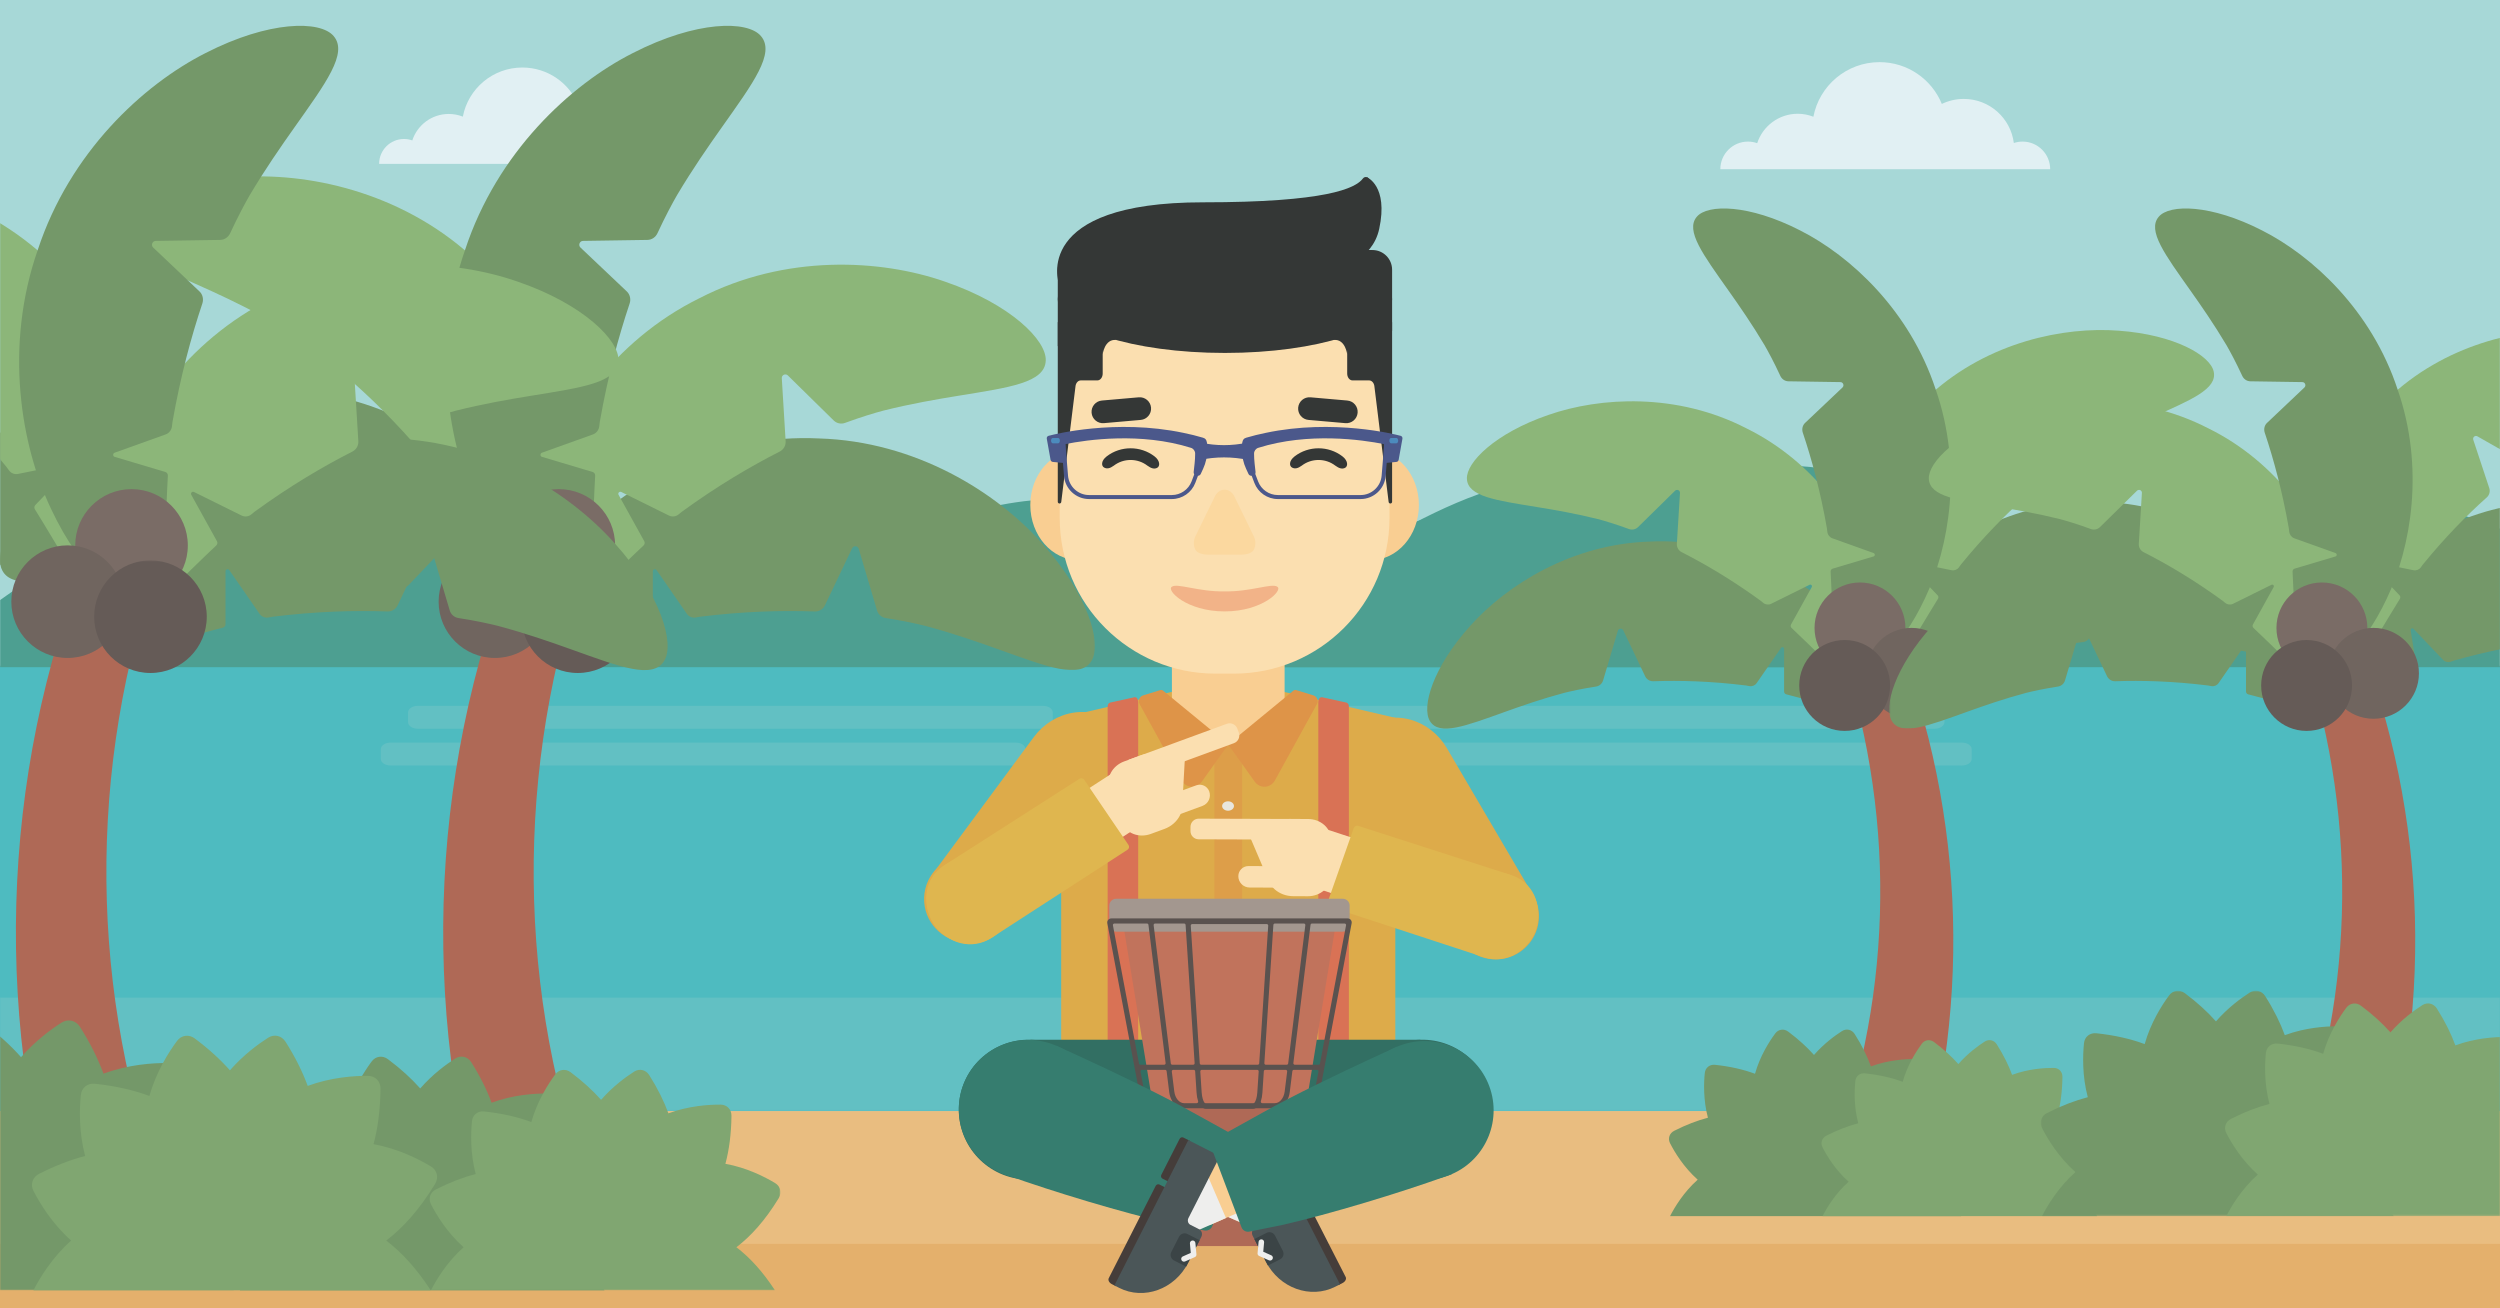 <?xml version="1.0" encoding="UTF-8"?>
<svg width="1500px" height="785px" viewBox="0 0 1500 785" version="1.1" xmlns="http://www.w3.org/2000/svg" xmlns:xlink="http://www.w3.org/1999/xlink">
    <!-- Generator: Sketch 48.2 (47327) - http://www.bohemiancoding.com/sketch -->
    <title>799_VklfQkZfTWRhX011Ml9NV0EtMjY</title>
    <desc>Created with Sketch.</desc>
    <defs>
        <polygon id="path-1" points="0 0.069 1500 0.069 1500 387.647 0 387.647"></polygon>
        <polygon id="path-3" points="0 0.433 656.949 0.433 656.949 169.067 0 169.067"></polygon>
        <polygon id="path-5" points="0 0.833 468.282 0.833 468.282 669.214 0 669.214"></polygon>
        <polygon id="path-7" points="0 0.236 144.377 0.236 144.377 438.214 0 438.214"></polygon>
        <polygon id="path-9" points="0.481 0.015 367 0.015 367 239.149 0.481 239.149"></polygon>
        <polygon id="path-11" points="0.433 0.42 276 0.42 276 135.689 0.433 135.689"></polygon>
    </defs>
    <g id="Artboard-2" stroke="none" stroke-width="1" fill="none" fill-rule="evenodd" transform="translate(-320, -131)">
        <g id="799_VklfQkZfTWRhX011Ml9NV0EtMjY" transform="translate(320, 131)">
            <g id="Group-4">
                <polygon id="Fill-1" fill="#A7D8D7" points="0 784.94 1500 784.94 1500 0 0 0"></polygon>
                <polygon id="Fill-3" fill="#4EBBC0" points="0 666.647 1500 666.647 1500 399.458 0 399.458"></polygon>
            </g>
            <path d="M405.516,98.302 L405.516,98.305 L405.516,98.302 C405.516,90.067 398.842,83.393 390.607,83.393 C388.959,83.393 387.376,83.664 385.894,84.158 C384.204,70.742 372.761,60.362 358.887,60.362 C354.64,60.362 350.62,61.336 347.038,63.07 C341.606,49.835 328.592,40.512 313.398,40.512 C295.677,40.512 280.92,53.194 277.703,69.979 C275.088,68.945 272.241,68.372 269.259,68.372 C259.041,68.372 250.384,75.035 247.383,84.252 C245.821,83.697 244.141,83.393 242.389,83.393 C234.155,83.393 227.48,90.067 227.48,98.302 L405.516,98.302" id="Fill-5" fill="#E1F0F3"></path>
            <g id="Group-10" transform="translate(0, 37)">
                <path d="M1230.11,64.528 L1230.11,64.532 L1230.11,64.528 C1230.11,55.375 1222.69,47.954 1213.54,47.954 C1211.71,47.954 1209.95,48.256 1208.3,48.805 C1206.42,33.891 1193.7,22.353 1178.28,22.353 C1173.56,22.353 1169.09,23.435 1165.1,25.363 C1159.07,10.648 1144.6,0.284 1127.71,0.284 C1108.01,0.284 1091.6,14.384 1088.03,33.042 C1085.12,31.895 1081.95,31.256 1078.64,31.256 C1067.28,31.256 1057.66,38.664 1054.32,48.91 C1052.58,48.293 1050.72,47.954 1048.77,47.954 C1039.62,47.954 1032.2,55.375 1032.2,64.528 L1230.11,64.528" id="Fill-6" fill="#E1F0F3"></path>
                <polygon id="Fill-8" fill="#E9BD80" points="0 747.94 1500 747.94 1500 629.647 0 629.647"></polygon>
                <polygon id="Fill-9" fill="#E4B06C" points="0 747.94 1500 747.94 1500 709.302 0 709.302"></polygon>
            </g>
            <path d="M625.793,423.503 L250.676,423.503 C247.446,423.503 244.829,425.264 244.829,427.435 L244.829,433.307 C244.829,435.478 247.446,437.238 250.676,437.238 L625.793,437.238 C629.022,437.238 631.64,435.478 631.64,433.307 L631.64,427.435 C631.64,425.264 629.022,423.503 625.793,423.503" id="Fill-11" fill="#62C0C3"></path>
            <path d="M609.456,445.565 L234.338,445.565 C231.109,445.565 228.491,447.326 228.491,449.497 L228.491,455.369 C228.491,457.54 231.109,459.301 234.338,459.301 L609.456,459.301 C612.684,459.301 615.302,457.54 615.302,455.369 L615.302,449.497 C615.302,447.326 612.684,445.565 609.456,445.565" id="Fill-12" fill="#62C0C3"></path>
            <path d="M785.708,423.503 L1160.83,423.503 C1164.05,423.503 1166.67,425.264 1166.67,427.435 L1166.67,433.307 C1166.67,435.478 1164.05,437.238 1160.83,437.238 L785.708,437.238 C782.479,437.238 779.861,435.478 779.861,433.307 L779.861,427.435 C779.861,425.264 782.479,423.503 785.708,423.503" id="Fill-13" fill="#62C0C3"></path>
            <g id="Group-19" transform="translate(0, 279)">
                <mask id="mask-2" fill="white">
                    <use xlink:href="#path-1"></use>
                </mask>
                <g id="Clip-15"></g>
                <path d="M802.045,166.565 L1177.16,166.565 C1180.39,166.565 1183.01,168.326 1183.01,170.497 L1183.01,176.369 C1183.01,178.54 1180.39,180.301 1177.16,180.301 L802.045,180.301 C798.816,180.301 796.199,178.54 796.199,176.369 L796.199,170.497 C796.199,168.326 798.816,166.565 802.045,166.565" id="Fill-14" fill="#62C0C3" mask="url(#mask-2)"></path>
                <polygon id="Fill-16" fill="#62C0C3" mask="url(#mask-2)" points="0 387.647 1500 387.647 1500 319.573 0 319.573"></polygon>
                <path d="M-10.511,88.71 C-10.511,88.71 91.858,11.351 149.04,9.632 C206.222,7.913 306.971,-10.997 345.093,9.632 C383.214,30.261 421.335,75.709 522.084,44.39 C622.834,13.069 639.171,19.946 674.57,23.385 C709.968,26.822 750.813,53.254 780.765,53.254 C814.121,53.254 893.096,10.615 927.817,15.773 C962.538,20.931 1072.83,88.71 1072.83,88.71 L1081,121.308 L-35.358,121.308 L-10.511,88.71" id="Fill-17" fill="#4D9F91" mask="url(#mask-2)"></path>
                <path d="M763.436,88.71 C763.436,88.71 865.805,11.351 922.987,9.632 C980.169,7.913 1080.92,-10.997 1119.04,9.632 C1157.16,30.261 1195.28,75.709 1296.03,44.39 C1396.78,13.069 1413.12,19.946 1448.52,23.385 C1483.92,26.822 1524.76,53.254 1554.71,53.254 C1588.07,53.254 1667.04,10.615 1701.76,15.773 C1736.49,20.931 1846.78,88.71 1846.78,88.71 L1854.95,121.308 L738.589,121.308 L763.436,88.71" id="Fill-18" fill="#4D9F91" mask="url(#mask-2)"></path>
            </g>
            <path d="M359.848,730.248 C339.018,738.442 318.188,746.638 297.358,754.832 C251.681,616.713 255.934,466.532 309.043,332.465 C322.083,337.595 335.123,342.725 348.163,347.854 C307.16,473.094 311.413,609.062 359.848,730.248" id="Fill-20" fill="#AF6956"></path>
            <g id="Group-24" transform="translate(0, 233)">
                <mask id="mask-4" fill="white">
                    <use xlink:href="#path-3"></use>
                </mask>
                <g id="Clip-22"></g>
                <path d="M625.032,92.782 C597.764,62.226 549.291,31.773 491.376,30.068 C433.504,27.246 382.801,53.82 353.23,82.154 C323.017,110.794 312.326,139.485 317.927,150.324 C323.89,162.137 344.333,155.929 374.069,147.835 C379.136,146.45 384.482,145.018 390.077,143.604 C391.027,143.365 391.689,142.513 391.689,141.533 L391.689,109.75 C391.689,109.212 392.039,108.735 392.553,108.574 C393.067,108.414 393.626,108.606 393.933,109.049 L412.08,135.257 C413.293,137.008 415.428,137.884 417.521,137.487 C418.33,137.335 419.142,137.184 419.958,137.035 C445.959,133.813 469.131,133.18 488.875,133.887 C491.454,133.979 493.844,132.529 494.954,130.2 L511.261,95.979 C511.642,95.181 512.475,94.699 513.356,94.768 C514.238,94.837 514.986,95.442 515.238,96.29 L526.218,133.269 C526.93,135.667 528.965,137.445 531.438,137.827 C541.87,139.438 549.944,141.215 555.375,142.578 L555.493,142.619 C571.668,146.949 586.302,152.026 599.129,156.636 C628.142,167.026 648.038,174.813 654.906,163.501 C661.334,153.134 652.917,123.694 625.032,92.782" id="Fill-21" fill="#749869" mask="url(#mask-4)"></path>
                <path d="M41.404,43.106 C73.068,17.134 125.667,-5.457 183.149,1.813 C240.761,7.972 286.745,42.066 311.58,74.632 C337.002,107.599 343.128,137.599 335.919,147.44 C328.2,158.189 308.964,148.895 280.836,136.301 C276.045,134.148 270.984,131.907 265.675,129.646 C264.773,129.263 264.251,128.317 264.402,127.351 L269.316,95.949 C269.4,95.417 269.127,94.893 268.645,94.654 C268.161,94.416 267.58,94.52 267.208,94.91 L245.227,117.996 C243.758,119.539 241.513,120.074 239.506,119.359 C238.731,119.083 237.952,118.809 237.169,118.535 C211.979,111.331 189.183,107.123 169.567,104.769 C167.006,104.461 164.868,102.659 164.132,100.187 L153.312,63.855 C153.059,63.008 152.311,62.403 151.429,62.336 C150.547,62.268 149.714,62.749 149.335,63.548 L132.769,98.384 C131.695,100.644 129.409,102.086 126.907,102.081 C116.351,102.06 108.1,102.567 102.524,103.074 L102.4,103.096 C85.751,104.873 70.508,107.627 57.122,110.197 C26.851,115.978 5.991,120.594 0.955,108.355 C-3.794,97.119 9.074,69.335 41.404,43.106" id="Fill-23" fill="#749869" mask="url(#mask-4)"></path>
            </g>
            <path d="M142.874,106.336 C183.703,103.146 239.769,114.705 282.759,153.55 C326.49,191.559 344.703,245.829 346.444,286.746 C348.437,328.329 336.301,356.439 324.758,360.389 C312.278,364.789 301.817,346.162 285.95,319.742 C283.251,315.235 280.383,310.502 277.321,305.61 C276.802,304.78 276.913,303.706 277.591,302.999 L299.584,280.055 C299.957,279.666 300.034,279.08 299.774,278.608 C299.514,278.137 298.978,277.889 298.45,277.996 L267.214,284.357 C265.126,284.783 262.979,283.938 261.742,282.203 C261.264,281.533 260.782,280.862 260.296,280.19 C243.756,259.871 227.466,243.38 212.723,230.228 C210.798,228.51 210.075,225.81 210.885,223.36 L222.794,187.371 C223.072,186.531 222.803,185.607 222.119,185.047 C221.435,184.486 220.476,184.405 219.708,184.844 L186.193,203.94 C184.019,205.18 181.319,205.055 179.27,203.619 C170.624,197.563 163.565,193.26 158.702,190.486 L158.588,190.433 C143.915,182.366 129.837,175.905 117.387,170.356 C89.252,157.781 69.501,149.634 72.371,136.716 C74.904,124.783 101.353,109.355 142.874,106.336" id="Fill-25" fill="#8CB679"></path>
            <path d="M567.055,169.003 C528.398,155.48 471.24,152.321 419.748,178.885 C367.753,204.45 336.269,252.26 324.125,291.372 C311.567,331.063 316.113,361.343 326.263,368.111 C337.203,375.557 352.079,360.223 374.173,338.737 C377.934,335.071 381.917,331.229 386.128,327.281 C386.843,326.612 387.009,325.545 386.535,324.688 L371.138,296.884 C370.877,296.412 370.953,295.826 371.325,295.437 C371.697,295.047 372.279,294.944 372.762,295.184 L401.333,309.319 C403.243,310.265 405.534,309.997 407.174,308.636 C407.807,308.11 408.445,307.585 409.086,307.06 C430.272,291.645 450.237,279.865 467.852,270.92 C470.152,269.751 471.542,267.325 471.384,264.75 L469.073,226.913 C469.019,226.03 469.515,225.205 470.319,224.839 C471.124,224.472 472.072,224.639 472.703,225.258 L500.221,252.289 C502.006,254.043 504.648,254.612 506.996,253.749 C516.904,250.104 524.827,247.748 530.239,246.311 L530.362,246.288 C546.61,242.241 561.871,239.594 575.326,237.412 C605.741,232.448 626.919,229.622 627.447,216.398 C628.049,204.215 606.424,182.538 567.055,169.003" id="Fill-26" fill="#8CB679"></path>
            <path d="M379.733,31.822 C342.174,50.831 298.276,91.447 279.058,149.889 C258.783,207.968 268.854,267.157 287.026,305.348 C305.298,344.28 329.546,363.362 341.632,360.762 C354.762,358.071 355.02,335.496 356.292,302.925 C356.503,297.372 356.754,291.523 357.099,285.426 C357.157,284.391 356.542,283.474 355.603,283.193 L325.147,274.105 C324.631,273.951 324.281,273.459 324.283,272.891 C324.285,272.321 324.639,271.808 325.156,271.622 L355.779,260.65 C357.826,259.917 359.313,257.995 359.57,255.752 C359.668,254.885 359.771,254.016 359.876,253.143 C364.682,225.765 371.111,202.006 377.782,182.117 C378.654,179.521 377.99,176.674 376.096,174.879 L348.254,148.501 C347.605,147.886 347.396,146.9 347.73,146.022 C348.064,145.145 348.871,144.557 349.76,144.543 L388.528,143.944 C391.043,143.905 393.365,142.343 394.481,139.936 C399.193,129.781 403.346,122.074 406.302,116.938 L406.376,116.829 C415.437,101.609 424.745,88.171 433.057,76.436 C451.823,49.886 465.324,31.868 456.569,21.646 C448.587,12.14 417.821,12.287 379.733,31.822" id="Fill-27" fill="#749869"></path>
            <path d="M369.071,327.254 C369.071,345.909 353.947,361.033 335.291,361.033 C316.635,361.033 301.512,345.909 301.512,327.254 C301.512,308.598 316.635,293.474 335.291,293.474 C353.947,293.474 369.071,308.598 369.071,327.254" id="Fill-28" fill="#7A6C66"></path>
            <path d="M330.731,360.996 C330.731,379.652 315.608,394.776 296.952,394.776 C278.296,394.776 263.172,379.652 263.172,360.996 C263.172,342.34 278.296,327.217 296.952,327.217 C315.608,327.217 330.731,342.34 330.731,360.996" id="Fill-29" fill="#70655F"></path>
            <path d="M380.44,370.017 C380.44,388.673 365.317,403.796 346.661,403.796 C328.005,403.796 312.881,388.673 312.881,370.017 C312.881,351.36 328.005,336.236 346.661,336.236 C365.317,336.236 380.44,351.36 380.44,370.017" id="Fill-30" fill="#655B57"></path>
            <path d="M1096.16,702.072 C1112.98,708.687 1129.79,715.302 1146.61,721.917 C1183.48,610.421 1180.05,489.188 1137.17,380.963 C1126.65,385.104 1116.12,389.245 1105.59,393.387 C1138.69,494.485 1135.26,604.244 1096.16,702.072" id="Fill-31" fill="#AF6956"></path>
            <path d="M882.092,375.568 C904.104,350.902 943.234,326.32 989.985,324.943 C1036.7,322.665 1077.63,344.117 1101.5,366.989 C1125.89,390.108 1134.52,413.27 1130,422.019 C1125.19,431.555 1108.69,426.543 1084.68,420.01 C1080.59,418.892 1076.28,417.735 1071.76,416.595 C1070.99,416.401 1070.46,415.713 1070.46,414.923 L1070.46,389.266 C1070.46,388.831 1070.17,388.447 1069.76,388.317 C1069.34,388.188 1068.89,388.343 1068.65,388.7 L1054,409.855 C1053.02,411.27 1051.29,411.977 1049.6,411.657 C1048.95,411.533 1048.3,411.411 1047.64,411.292 C1026.65,408.689 1007.94,408.18 992.004,408.75 C989.923,408.824 987.993,407.654 987.097,405.774 L973.933,378.149 C973.626,377.505 972.953,377.116 972.242,377.172 C971.53,377.228 970.926,377.716 970.723,378.4 L961.859,408.251 C961.284,410.188 959.641,411.622 957.645,411.931 C949.224,413.231 942.707,414.666 938.323,415.767 L938.227,415.799 C925.17,419.295 913.357,423.394 903.002,427.114 C879.581,435.502 863.521,441.788 857.977,432.656 C852.787,424.287 859.582,400.522 882.092,375.568" id="Fill-32" fill="#749869"></path>
            <path d="M1353.22,335.468 C1327.66,314.502 1285.2,296.266 1238.8,302.134 C1192.29,307.106 1155.17,334.629 1135.13,360.917 C1114.6,387.529 1109.66,411.746 1115.48,419.691 C1121.71,428.368 1137.24,420.865 1159.94,410.699 C1163.81,408.962 1167.9,407.152 1172.18,405.327 C1172.91,405.018 1173.33,404.255 1173.21,403.474 L1169.24,378.125 C1169.17,377.695 1169.39,377.272 1169.78,377.08 C1170.17,376.888 1170.64,376.972 1170.94,377.286 L1188.69,395.923 C1189.87,397.168 1191.69,397.601 1193.31,397.022 C1193.93,396.8 1194.56,396.578 1195.19,396.357 C1215.53,390.542 1233.93,387.146 1249.76,385.244 C1251.83,384.996 1253.56,383.542 1254.15,381.546 L1262.89,352.218 C1263.09,351.534 1263.69,351.046 1264.41,350.99 C1265.12,350.936 1265.79,351.325 1266.1,351.97 L1279.47,380.091 C1280.34,381.915 1282.18,383.079 1284.2,383.075 C1292.72,383.058 1299.38,383.468 1303.88,383.877 L1303.98,383.895 C1317.42,385.329 1329.73,387.552 1340.54,389.627 C1364.97,394.293 1381.81,398.02 1385.88,388.141 C1389.71,379.069 1379.32,356.642 1353.22,335.468" id="Fill-33" fill="#749869"></path>
            <path d="M1271.31,198.421 C1238.35,195.846 1193.09,205.178 1158.39,236.535 C1123.09,267.218 1108.39,311.027 1106.98,344.057 C1105.37,377.625 1115.17,400.317 1124.49,403.504 C1134.56,407.057 1143.01,392.021 1155.81,370.692 C1157.99,367.055 1160.31,363.234 1162.78,359.285 C1163.2,358.615 1163.11,357.748 1162.56,357.178 L1144.81,338.655 C1144.51,338.342 1144.45,337.868 1144.66,337.488 C1144.86,337.107 1145.3,336.907 1145.72,336.993 L1170.94,342.129 C1172.62,342.473 1174.36,341.79 1175.36,340.39 C1175.74,339.849 1176.13,339.308 1176.52,338.765 C1189.88,322.362 1203.03,309.05 1214.93,298.433 C1216.48,297.046 1217.06,294.866 1216.41,292.889 L1206.8,263.837 C1206.57,263.159 1206.79,262.413 1207.34,261.961 C1207.89,261.509 1208.67,261.443 1209.29,261.797 L1236.34,277.213 C1238.1,278.213 1240.28,278.112 1241.93,276.953 C1248.91,272.064 1254.61,268.59 1258.54,266.352 L1258.63,266.309 C1270.47,259.797 1281.84,254.581 1291.89,250.102 C1314.6,239.95 1330.54,233.374 1328.22,222.945 C1326.18,213.313 1304.83,200.858 1271.31,198.421" id="Fill-34" fill="#8CB679"></path>
            <path d="M928.894,249.01 C960.1,238.094 1006.24,235.543 1047.81,256.986 C1089.78,277.624 1115.19,316.218 1125,347.791 C1135.14,379.832 1131.47,404.274 1123.27,409.738 C1114.44,415.749 1102.43,403.371 1084.6,386.026 C1081.56,383.067 1078.35,379.965 1074.95,376.779 C1074.37,376.238 1074.24,375.377 1074.62,374.686 L1087.05,352.24 C1087.26,351.86 1087.2,351.387 1086.9,351.072 C1086.6,350.758 1086.13,350.675 1085.74,350.868 L1062.67,362.279 C1061.13,363.042 1059.28,362.826 1057.96,361.728 C1057.45,361.303 1056.93,360.879 1056.41,360.455 C1039.31,348.011 1023.19,338.503 1008.97,331.281 C1007.12,330.338 1006,328.38 1006.12,326.301 L1007.99,295.757 C1008.03,295.044 1007.63,294.378 1006.98,294.082 C1006.33,293.786 1005.57,293.921 1005.06,294.421 L982.845,316.242 C981.404,317.657 979.271,318.117 977.376,317.42 C969.378,314.479 962.982,312.576 958.614,311.415 L958.514,311.397 C945.398,308.131 933.078,305.993 922.217,304.232 C897.664,300.225 880.569,297.943 880.143,287.27 C879.656,277.434 897.113,259.936 928.894,249.01" id="Fill-35" fill="#8CB679"></path>
            <path d="M1080.11,138.271 C1110.43,153.615 1145.86,186.402 1161.38,233.579 C1177.75,280.463 1169.62,328.244 1154.95,359.073 C1140.2,390.501 1120.62,405.904 1110.87,403.806 C1100.27,401.634 1100.06,383.41 1099.03,357.117 C1098.86,352.635 1098.66,347.913 1098.38,342.991 C1098.33,342.155 1098.83,341.415 1099.59,341.188 L1124.17,333.853 C1124.59,333.729 1124.87,333.331 1124.87,332.872 C1124.87,332.412 1124.58,331.998 1124.17,331.848 L1099.45,322.991 C1097.79,322.399 1096.59,320.848 1096.39,319.037 C1096.31,318.337 1096.22,317.636 1096.14,316.931 C1092.26,294.83 1087.07,275.65 1081.68,259.596 C1080.98,257.499 1081.52,255.201 1083.04,253.752 L1105.52,232.459 C1106.04,231.962 1106.21,231.167 1105.94,230.458 C1105.67,229.75 1105.02,229.275 1104.3,229.265 L1073.01,228.78 C1070.98,228.749 1069.1,227.488 1068.2,225.545 C1064.4,217.348 1061.05,211.126 1058.66,206.98 L1058.6,206.893 C1051.29,194.606 1043.77,183.758 1037.06,174.285 C1021.91,152.853 1011.02,138.308 1018.08,130.056 C1024.53,122.382 1049.36,122.501 1080.11,138.271" id="Fill-36" fill="#749869"></path>
            <path d="M1088.72,376.757 C1088.72,391.816 1100.92,404.024 1115.98,404.024 C1131.04,404.024 1143.25,391.816 1143.25,376.757 C1143.25,361.696 1131.04,349.488 1115.98,349.488 C1100.92,349.488 1088.72,361.696 1088.72,376.757" id="Fill-37" fill="#7A6C66"></path>
            <path d="M1119.67,403.995 C1119.67,419.055 1131.87,431.264 1146.93,431.264 C1161.99,431.264 1174.2,419.055 1174.2,403.995 C1174.2,388.935 1161.99,376.727 1146.93,376.727 C1131.87,376.727 1119.67,388.935 1119.67,403.995" id="Fill-38" fill="#70655F"></path>
            <path d="M1079.54,411.276 C1079.54,426.337 1091.75,438.545 1106.81,438.545 C1121.87,438.545 1134.07,426.337 1134.07,411.276 C1134.07,396.217 1121.87,384.008 1106.81,384.008 C1091.75,384.008 1079.54,396.217 1079.54,411.276" id="Fill-39" fill="#655B57"></path>
            <path d="M164.7,746.801 C154.161,756.196 147.401,767.417 143.926,774.214 L362.7,774.214 C354.777,762.016 346.493,753.129 338.175,746.801 C347.334,739.833 356.454,729.775 365.095,715.595 C367.193,712.151 366.237,708.075 362.836,706.021 C356.373,702.114 344.896,696.223 331.187,693.735 C333.518,685.046 334.914,674.945 335.043,663.184 C335.086,659.151 332.182,656.137 328.208,656.107 C320.698,656.053 307.924,656.844 294.944,661.64 C292.177,654.056 288.205,645.962 282.75,637.337 C280.594,633.929 276.517,632.979 273.166,635.115 C267.79,638.543 259.56,644.545 252.126,653.061 C246.959,647.227 240.576,641.354 232.766,635.51 C229.537,633.095 225.389,633.66 223.02,636.851 C218.518,642.914 211.564,653.78 207.787,667.191 C199.358,664.046 189.436,661.698 177.74,660.454 C173.729,660.027 170.453,662.634 170.047,666.586 C169.28,674.057 168.855,686.849 172.398,700.226 C164.585,702.261 156.152,705.446 147.048,710.059 C143.45,711.881 142.118,715.85 143.926,719.388 C147.401,726.185 154.161,737.404 164.7,746.801" id="Fill-40" fill="#749869"></path>
            <g id="Group-47" transform="translate(0, 105)">
                <mask id="mask-6" fill="white">
                    <use xlink:href="#path-5"></use>
                </mask>
                <g id="Clip-42"></g>
                <path d="M278.154,643.348 C268.21,652.214 261.832,662.801 258.553,669.214 L464.978,669.214 C457.501,657.704 449.685,649.318 441.836,643.348 C450.479,636.773 459.084,627.284 467.237,613.904 C469.217,610.654 468.314,606.81 465.105,604.869 C459.007,601.184 448.178,595.625 435.243,593.278 C437.443,585.079 438.76,575.549 438.881,564.451 C438.922,560.646 436.182,557.802 432.432,557.774 C425.347,557.723 413.293,558.47 401.046,562.994 C398.435,555.839 394.688,548.202 389.54,540.063 C387.506,536.848 383.659,535.951 380.498,537.967 C375.425,541.201 367.659,546.864 360.645,554.899 C355.77,549.396 349.748,543.854 342.378,538.34 C339.331,536.061 335.417,536.595 333.182,539.604 C328.934,545.325 322.373,555.578 318.809,568.232 C310.856,565.265 301.494,563.05 290.458,561.876 C286.674,561.474 283.583,563.933 283.199,567.662 C282.476,574.71 282.075,586.78 285.417,599.402 C278.046,601.322 270.088,604.328 261.498,608.68 C258.104,610.399 256.847,614.145 258.553,617.482 C261.832,623.896 268.21,634.482 278.154,643.348" id="Fill-41" fill="#80A671" mask="url(#mask-6)"></path>
                <path d="M103.468,625.248 C82.638,633.442 61.808,641.638 40.979,649.832 C-4.699,511.713 -0.446,361.532 52.664,227.465 C65.704,232.595 78.743,237.725 91.783,242.854 C50.78,368.094 55.034,504.062 103.468,625.248" id="Fill-43" fill="#AF6956" mask="url(#mask-6)"></path>
                <path d="M368.652,220.782 C341.385,190.226 292.911,159.773 234.997,158.068 C177.125,155.246 126.422,181.82 96.851,210.154 C66.637,238.794 55.946,267.485 61.547,278.324 C67.511,290.137 87.953,283.929 117.689,275.835 C122.756,274.45 128.103,273.018 133.698,271.604 C134.647,271.365 135.31,270.513 135.31,269.533 L135.31,237.75 C135.31,237.212 135.66,236.735 136.174,236.574 C136.688,236.414 137.247,236.606 137.553,237.049 L155.701,263.257 C156.914,265.008 159.048,265.884 161.142,265.487 C161.951,265.335 162.763,265.184 163.579,265.035 C189.58,261.813 212.752,261.18 232.496,261.887 C235.074,261.979 237.465,260.529 238.575,258.2 L254.882,223.979 C255.262,223.181 256.095,222.699 256.977,222.768 C257.859,222.837 258.607,223.442 258.859,224.29 L269.839,261.269 C270.551,263.667 272.586,265.445 275.059,265.827 C285.491,267.438 293.565,269.215 298.995,270.578 L299.114,270.619 C315.288,274.949 329.922,280.026 342.75,284.636 C371.763,295.026 391.658,302.813 398.526,291.501 C404.955,281.134 396.538,251.694 368.652,220.782" id="Fill-44" fill="#749869" mask="url(#mask-6)"></path>
                <path d="M-214.976,171.106 C-183.312,145.134 -130.712,122.543 -73.231,129.813 C-15.618,135.972 30.366,170.066 55.2,202.632 C80.622,235.599 86.748,265.599 79.539,275.44 C71.821,286.189 52.584,276.895 24.457,264.301 C19.665,262.148 14.605,259.907 9.295,257.646 C8.394,257.263 7.871,256.317 8.023,255.351 L12.937,223.949 C13.021,223.417 12.748,222.893 12.265,222.654 C11.782,222.416 11.2,222.52 10.829,222.91 L-11.152,245.996 C-12.622,247.539 -14.866,248.074 -16.873,247.359 C-17.648,247.083 -18.427,246.809 -19.211,246.535 C-44.401,239.331 -67.196,235.123 -86.812,232.769 C-89.374,232.461 -91.512,230.659 -92.248,228.187 L-103.068,191.855 C-103.32,191.008 -104.069,190.403 -104.95,190.336 C-105.832,190.268 -106.665,190.749 -107.045,191.548 L-123.61,226.384 C-124.685,228.644 -126.97,230.086 -129.472,230.081 C-140.028,230.06 -148.28,230.567 -153.855,231.074 L-153.979,231.096 C-170.629,232.873 -185.872,235.627 -199.258,238.197 C-229.528,243.978 -250.389,248.594 -255.425,236.355 C-260.173,225.119 -247.305,197.335 -214.976,171.106" id="Fill-45" fill="#749869" mask="url(#mask-6)"></path>
                <path d="M-113.505,1.336 C-72.676,-1.854 -16.61,9.705 26.379,48.55 C70.11,86.559 88.324,140.829 90.065,181.746 C92.058,223.329 79.922,251.439 68.379,255.389 C55.899,259.789 45.438,241.162 29.571,214.742 C26.872,210.235 24.004,205.502 20.942,200.61 C20.422,199.78 20.534,198.706 21.212,197.999 L43.205,175.055 C43.578,174.666 43.654,174.08 43.394,173.608 C43.135,173.137 42.598,172.889 42.071,172.996 L10.835,179.357 C8.747,179.783 6.6,178.938 5.363,177.203 C4.885,176.533 4.403,175.862 3.917,175.19 C-12.624,154.871 -28.914,138.38 -43.656,125.228 C-45.581,123.51 -46.304,120.81 -45.494,118.36 L-33.585,82.371 C-33.308,81.531 -33.576,80.607 -34.26,80.047 C-34.944,79.486 -35.903,79.405 -36.671,79.844 L-70.187,98.94 C-72.361,100.18 -75.06,100.055 -77.11,98.619 C-85.756,92.563 -92.814,88.26 -97.678,85.486 L-97.791,85.433 C-112.464,77.366 -126.542,70.905 -138.992,65.356 C-167.127,52.781 -186.878,44.634 -184.008,31.716 C-181.475,19.783 -155.027,4.355 -113.505,1.336" id="Fill-46" fill="#8CB679" mask="url(#mask-6)"></path>
            </g>
            <path d="M310.675,169.003 C272.019,155.48 214.86,152.321 163.369,178.885 C111.373,204.45 79.89,252.26 67.746,291.372 C55.188,331.063 59.734,361.343 69.883,368.111 C80.823,375.557 95.699,360.223 117.793,338.737 C121.555,335.071 125.538,331.229 129.749,327.281 C130.463,326.612 130.63,325.545 130.155,324.688 L114.759,296.884 C114.498,296.412 114.573,295.826 114.946,295.437 C115.317,295.047 115.899,294.944 116.382,295.184 L144.953,309.319 C146.863,310.265 149.155,309.997 150.794,308.636 C151.428,308.11 152.065,307.585 152.707,307.06 C173.893,291.645 193.858,279.865 211.473,270.92 C213.773,269.751 215.162,267.325 215.005,264.75 L212.693,226.913 C212.64,226.03 213.135,225.205 213.94,224.839 C214.745,224.472 215.692,224.639 216.323,225.258 L243.842,252.289 C245.627,254.043 248.269,254.612 250.617,253.749 C260.524,250.104 268.448,247.748 273.859,246.311 L273.982,246.288 C290.23,242.241 305.492,239.594 318.947,237.412 C349.362,232.448 370.539,229.622 371.067,216.398 C371.67,204.215 350.045,182.538 310.675,169.003" id="Fill-48" fill="#8CB679"></path>
            <path d="M123.354,31.822 C85.794,50.831 41.896,91.447 22.679,149.889 C2.404,207.968 12.474,267.157 30.647,305.348 C48.919,344.28 73.166,363.362 85.252,360.762 C98.383,358.071 98.64,335.496 99.913,302.925 C100.124,297.372 100.374,291.523 100.719,285.426 C100.778,284.391 100.162,283.474 99.224,283.193 L68.768,274.105 C68.252,273.951 67.902,273.459 67.904,272.891 C67.906,272.321 68.26,271.808 68.777,271.622 L99.4,260.65 C101.447,259.917 102.934,257.995 103.19,255.752 C103.289,254.885 103.391,254.016 103.496,253.143 C108.302,225.765 114.731,202.006 121.403,182.117 C122.274,179.521 121.611,176.674 119.717,174.879 L91.875,148.501 C91.225,147.886 91.017,146.9 91.351,146.022 C91.685,145.145 92.492,144.557 93.38,144.543 L132.149,143.944 C134.663,143.905 136.985,142.343 138.102,139.936 C142.813,129.781 146.967,122.074 149.922,116.938 L149.997,116.829 C159.057,101.609 168.366,88.171 176.677,76.436 C195.443,49.886 208.945,31.868 200.19,21.646 C192.208,12.14 161.442,12.287 123.354,31.822" id="Fill-49" fill="#749869"></path>
            <path d="M112.692,327.254 C112.692,345.909 97.568,361.033 78.912,361.033 C60.256,361.033 45.132,345.909 45.132,327.254 C45.132,308.598 60.256,293.474 78.912,293.474 C97.568,293.474 112.692,308.598 112.692,327.254" id="Fill-50" fill="#7A6C66"></path>
            <path d="M74.352,360.996 C74.352,379.652 59.228,394.776 40.572,394.776 C21.916,394.776 6.793,379.652 6.793,360.996 C6.793,342.34 21.916,327.217 40.572,327.217 C59.228,327.217 74.352,342.34 74.352,360.996" id="Fill-51" fill="#70655F"></path>
            <g id="Group-55" transform="translate(0, 336)">
                <mask id="mask-8" fill="white">
                    <use xlink:href="#path-7"></use>
                </mask>
                <g id="Clip-53"></g>
                <path d="M124.061,34.017 C124.061,52.673 108.937,67.796 90.281,67.796 C71.625,67.796 56.502,52.673 56.502,34.017 C56.502,15.36 71.625,0.236 90.281,0.236 C108.937,0.236 124.061,15.36 124.061,34.017" id="Fill-52" fill="#655B57" mask="url(#mask-8)"></path>
                <path d="M-88.337,406.555 C-100.508,417.406 -108.316,430.364 -112.329,438.214 L140.334,438.214 C131.183,424.126 121.615,413.862 112.009,406.555 C122.587,398.507 133.12,386.893 143.099,370.515 C145.522,366.538 144.418,361.831 140.49,359.457 C133.026,354.945 119.771,348.142 103.938,345.27 C106.631,335.233 108.243,323.568 108.392,309.985 C108.442,305.328 105.088,301.847 100.498,301.813 C91.826,301.75 77.072,302.663 62.081,308.202 C58.886,299.443 54.299,290.096 47.999,280.135 C45.509,276.198 40.8,275.102 36.931,277.568 C30.722,281.527 21.217,288.459 12.631,298.294 C6.664,291.557 -0.707,284.773 -9.728,278.024 C-13.457,275.235 -18.247,275.889 -20.983,279.573 C-26.183,286.575 -34.214,299.125 -38.575,314.614 C-48.31,310.98 -59.77,308.27 -73.278,306.832 C-77.909,306.34 -81.693,309.35 -82.162,313.915 C-83.048,322.542 -83.538,337.316 -79.447,352.765 C-88.47,355.115 -98.21,358.794 -108.724,364.121 C-112.878,366.226 -114.417,370.81 -112.329,374.896 C-108.316,382.745 -100.508,395.703 -88.337,406.555" id="Fill-54" fill="#749869" mask="url(#mask-8)"></path>
            </g>
            <path d="M42.691,744.342 C31.207,754.58 23.84,766.807 20.054,774.214 L258.454,774.214 C249.819,760.922 240.792,751.237 231.728,744.342 C241.709,736.749 251.647,725.789 261.063,710.337 C263.35,706.584 262.307,702.143 258.601,699.902 C251.559,695.646 239.052,689.226 224.113,686.516 C226.654,677.047 228.175,666.04 228.315,653.224 C228.363,648.829 225.197,645.545 220.867,645.513 C212.684,645.453 198.763,646.315 184.619,651.541 C181.604,643.276 177.276,634.457 171.331,625.059 C168.982,621.345 164.539,620.31 160.888,622.637 C155.029,626.372 146.061,632.913 137.96,642.192 C132.33,635.835 125.375,629.436 116.864,623.067 C113.345,620.436 108.825,621.052 106.243,624.528 C101.337,631.135 93.76,642.977 89.644,657.591 C80.459,654.163 69.646,651.604 56.901,650.249 C52.531,649.784 48.96,652.624 48.518,656.932 C47.682,665.072 47.22,679.012 51.08,693.589 C42.566,695.806 33.376,699.277 23.455,704.303 C19.536,706.29 18.083,710.614 20.054,714.47 C23.84,721.876 31.207,734.103 42.691,744.342" id="Fill-56" fill="#80A671"></path>
            <path d="M1018.61,707.81 C1010.2,715.309 1004.8,724.265 1002.03,729.689 L1176.65,729.689 C1170.32,719.953 1163.71,712.86 1157.07,707.81 C1164.38,702.247 1171.66,694.22 1178.56,682.901 C1180.24,680.152 1179.47,676.899 1176.76,675.259 C1171.6,672.141 1162.44,667.438 1151.5,665.453 C1153.36,658.518 1154.47,650.455 1154.57,641.067 C1154.61,637.849 1152.29,635.442 1149.12,635.42 C1143.12,635.376 1132.93,636.007 1122.57,639.835 C1120.36,633.781 1117.19,627.321 1112.83,620.438 C1111.11,617.717 1107.86,616.959 1105.18,618.664 C1100.89,621.399 1094.32,626.19 1088.39,632.987 C1084.27,628.331 1079.17,623.644 1072.94,618.979 C1070.36,617.051 1067.05,617.502 1065.16,620.049 C1061.57,624.889 1056.02,633.562 1053,644.267 C1046.27,641.756 1038.35,639.882 1029.02,638.889 C1025.82,638.548 1023.2,640.628 1022.88,643.783 C1022.26,649.746 1021.93,659.957 1024.75,670.634 C1018.52,672.258 1011.79,674.801 1004.52,678.482 C1001.65,679.937 1000.58,683.104 1002.03,685.929 C1004.8,691.354 1010.2,700.31 1018.61,707.81" id="Fill-57" fill="#749869"></path>
            <path d="M1109.17,709.044 C1101.23,716.12 1096.14,724.57 1093.52,729.689 L1258.29,729.689 C1252.32,720.503 1246.08,713.81 1239.81,709.044 C1246.71,703.797 1253.58,696.222 1260.09,685.543 C1261.67,682.948 1260.95,679.88 1258.39,678.331 C1253.52,675.39 1244.88,670.952 1234.55,669.079 C1236.31,662.535 1237.36,654.928 1237.46,646.07 C1237.49,643.033 1235.3,640.763 1232.31,640.741 C1226.65,640.699 1217.03,641.296 1207.26,644.907 C1205.17,639.195 1202.18,633.101 1198.07,626.604 C1196.45,624.038 1193.38,623.322 1190.85,624.931 C1186.81,627.513 1180.61,632.033 1175.01,638.446 C1171.12,634.053 1166.31,629.63 1160.43,625.229 C1158,623.409 1154.87,623.835 1153.09,626.238 C1149.7,630.805 1144.46,638.988 1141.62,649.089 C1135.27,646.72 1127.8,644.951 1118.99,644.015 C1115.97,643.693 1113.5,645.656 1113.19,648.633 C1112.62,654.259 1112.3,663.893 1114.96,673.968 C1109.08,675.5 1102.73,677.899 1095.87,681.373 C1093.16,682.745 1092.16,685.734 1093.52,688.399 C1096.14,693.518 1101.23,701.968 1109.17,709.044" id="Fill-58" fill="#80A671"></path>
            <path d="M1373.32,702.072 C1390.13,708.687 1406.95,715.302 1423.76,721.917 C1460.63,610.421 1457.2,489.188 1414.33,380.963 C1403.8,385.104 1393.28,389.245 1382.75,393.387 C1415.85,494.485 1412.42,604.244 1373.32,702.072" id="Fill-59" fill="#AF6956"></path>
            <g id="Group-64" transform="translate(1133, 198)">
                <mask id="mask-10" fill="white">
                    <use xlink:href="#path-9"></use>
                </mask>
                <g id="Clip-61"></g>
                <path d="M26.25,177.568 C48.26,152.902 87.39,128.32 134.14,126.943 C180.86,124.665 221.79,146.117 245.66,168.989 C270.05,192.108 278.68,215.27 274.16,224.019 C269.34,233.555 252.84,228.543 228.84,222.01 C224.75,220.892 220.43,219.735 215.91,218.595 C215.15,218.401 214.61,217.713 214.61,216.923 L214.61,191.266 C214.61,190.831 214.33,190.447 213.91,190.317 C213.5,190.188 213.05,190.343 212.8,190.7 L198.15,211.855 C197.17,213.27 195.45,213.977 193.76,213.657 C193.11,213.533 192.45,213.411 191.79,213.292 C170.8,210.689 152.1,210.18 136.16,210.75 C134.08,210.824 132.15,209.654 131.25,207.774 L118.09,180.149 C117.78,179.505 117.11,179.116 116.4,179.172 C115.69,179.228 115.08,179.716 114.88,180.4 L106.01,210.251 C105.44,212.188 103.8,213.622 101.8,213.931 C93.38,215.231 86.86,216.666 82.48,217.767 L82.38,217.799 C69.33,221.295 57.51,225.394 47.16,229.114 C23.74,237.502 7.68,243.788 2.13,234.656 C-3.06,226.287 3.74,202.522 26.25,177.568" id="Fill-60" fill="#749869" mask="url(#mask-10)"></path>
                <path d="M497.38,137.468 C471.82,116.502 429.36,98.266 382.96,104.134 C336.45,109.106 299.33,136.629 279.28,162.917 C258.76,189.529 253.81,213.746 259.63,221.691 C265.86,230.368 281.39,222.865 304.1,212.699 C307.97,210.962 312.05,209.152 316.34,207.327 C317.06,207.018 317.49,206.255 317.36,205.474 L313.4,180.125 C313.33,179.695 313.55,179.272 313.94,179.08 C314.33,178.888 314.8,178.972 315.1,179.286 L332.84,197.923 C334.03,199.168 335.84,199.601 337.46,199.022 C338.09,198.8 338.72,198.578 339.35,198.357 C359.68,192.542 378.08,189.146 393.92,187.244 C395.99,186.996 397.71,185.542 398.31,183.546 L407.04,154.218 C407.25,153.534 407.85,153.046 408.56,152.99 C409.27,152.936 409.95,153.325 410.25,153.97 L423.62,182.091 C424.49,183.915 426.34,185.079 428.36,185.075 C436.88,185.058 443.54,185.468 448.04,185.877 L448.14,185.895 C461.58,187.329 473.88,189.552 484.69,191.627 C509.13,196.293 525.97,200.02 530.03,190.141 C533.86,181.069 523.48,158.642 497.38,137.468" id="Fill-62" fill="#749869" mask="url(#mask-10)"></path>
                <path d="M415.47,0.421 C382.51,-2.154 337.25,7.178 302.55,38.535 C267.24,69.218 252.54,113.027 251.14,146.057 C249.53,179.625 259.32,202.317 268.64,205.504 C278.72,209.057 287.16,194.021 299.97,172.692 C302.15,169.055 304.46,165.234 306.94,161.285 C307.35,160.615 307.26,159.748 306.72,159.178 L288.96,140.655 C288.66,140.342 288.6,139.868 288.81,139.488 C289.02,139.107 289.45,138.907 289.88,138.993 L315.09,144.129 C316.78,144.473 318.51,143.79 319.51,142.39 C319.9,141.849 320.29,141.308 320.68,140.765 C334.03,124.362 347.18,111.05 359.08,100.433 C360.64,99.046 361.22,96.866 360.57,94.889 L350.95,65.837 C350.73,65.159 350.94,64.413 351.5,63.961 C352.05,63.509 352.82,63.443 353.44,63.797 L380.5,79.213 C382.25,80.213 384.43,80.112 386.09,78.953 C393.07,74.064 398.76,70.59 402.69,68.352 L402.78,68.309 C414.63,61.797 425.99,56.581 436.04,52.102 C458.75,41.95 474.7,35.374 472.38,24.945 C470.34,15.313 448.99,2.858 415.47,0.421" id="Fill-63" fill="#8CB679" mask="url(#mask-10)"></path>
            </g>
            <path d="M1206.05,249.01 C1237.26,238.094 1283.4,235.543 1324.96,256.986 C1366.94,277.624 1392.35,316.218 1402.15,347.791 C1412.29,379.832 1408.62,404.274 1400.43,409.738 C1391.6,415.749 1379.59,403.371 1361.75,386.026 C1358.72,383.067 1355.5,379.965 1352.1,376.779 C1351.52,376.238 1351.39,375.377 1351.77,374.686 L1364.2,352.24 C1364.41,351.86 1364.35,351.387 1364.05,351.072 C1363.75,350.758 1363.28,350.675 1362.89,350.868 L1339.83,362.279 C1338.29,363.042 1336.44,362.826 1335.11,361.728 C1334.6,361.303 1334.09,360.879 1333.57,360.455 C1316.47,348.011 1300.35,338.503 1286.13,331.281 C1284.27,330.338 1283.15,328.38 1283.28,326.301 L1285.14,295.757 C1285.19,295.044 1284.79,294.378 1284.14,294.082 C1283.49,293.786 1282.72,293.921 1282.21,294.421 L1260,316.242 C1258.56,317.657 1256.43,318.117 1254.53,317.42 C1246.53,314.479 1240.14,312.576 1235.77,311.415 L1235.67,311.397 C1222.55,308.131 1210.23,305.993 1199.37,304.232 C1174.82,300.225 1157.72,297.943 1157.3,287.27 C1156.81,277.434 1174.27,259.936 1206.05,249.01" id="Fill-65" fill="#8CB679"></path>
            <path d="M1357.26,138.271 C1387.58,153.615 1423.02,186.402 1438.53,233.579 C1454.9,280.463 1446.77,328.244 1432.1,359.073 C1417.35,390.501 1397.78,405.904 1388.02,403.806 C1377.42,401.634 1377.21,383.41 1376.19,357.117 C1376.02,352.635 1375.81,347.913 1375.54,342.991 C1375.49,342.155 1375.99,341.415 1376.74,341.188 L1401.33,333.853 C1401.75,333.729 1402.03,333.331 1402.03,332.872 C1402.02,332.412 1401.74,331.998 1401.32,331.848 L1376.6,322.991 C1374.95,322.399 1373.75,320.848 1373.54,319.037 C1373.46,318.337 1373.38,317.636 1373.29,316.931 C1369.41,294.83 1364.22,275.65 1358.84,259.596 C1358.14,257.499 1358.67,255.201 1360.2,253.752 L1382.68,232.459 C1383.2,231.962 1383.37,231.167 1383.1,230.458 C1382.83,229.75 1382.18,229.275 1381.46,229.265 L1350.16,228.78 C1348.13,228.749 1346.26,227.488 1345.36,225.545 C1341.56,217.348 1338.2,211.126 1335.82,206.98 L1335.76,206.893 C1328.44,194.606 1320.93,183.758 1314.22,174.285 C1299.07,152.853 1288.17,138.308 1295.24,130.056 C1301.68,122.382 1326.52,122.501 1357.26,138.271" id="Fill-66" fill="#749869"></path>
            <path d="M1365.87,376.757 C1365.87,391.816 1378.08,404.024 1393.14,404.024 C1408.2,404.024 1420.41,391.816 1420.41,376.757 C1420.41,361.696 1408.2,349.488 1393.14,349.488 C1378.08,349.488 1365.87,361.696 1365.87,376.757" id="Fill-67" fill="#7A6C66"></path>
            <path d="M1396.82,403.995 C1396.82,419.055 1409.03,431.264 1424.09,431.264 C1439.15,431.264 1451.36,419.055 1451.36,403.995 C1451.36,388.935 1439.15,376.727 1424.09,376.727 C1409.03,376.727 1396.82,388.935 1396.82,403.995" id="Fill-68" fill="#70655F"></path>
            <path d="M1356.69,411.276 C1356.69,426.337 1368.9,438.545 1383.96,438.545 C1399.02,438.545 1411.23,426.337 1411.23,411.276 C1411.23,396.217 1399.02,384.008 1383.96,384.008 C1368.9,384.008 1356.69,396.217 1356.69,411.276" id="Fill-69" fill="#655B57"></path>
            <g id="Group-73" transform="translate(1224, 594)">
                <mask id="mask-12" fill="white">
                    <use xlink:href="#path-11"></use>
                </mask>
                <g id="Clip-71"></g>
                <path d="M21.24,109.247 C11.08,118.311 4.56,129.133 1.21,135.689 L212.23,135.689 C204.59,123.924 196.6,115.352 188.58,109.247 C197.41,102.526 206.21,92.825 214.54,79.146 C216.57,75.824 215.65,71.894 212.37,69.91 C206.13,66.143 195.06,60.46 181.84,58.061 C184.09,49.679 185.43,39.936 185.56,28.591 C185.6,24.701 182.8,21.793 178.96,21.766 C171.72,21.712 159.4,22.476 146.88,27.102 C144.21,19.786 140.38,11.979 135.11,3.659 C133.04,0.372 129.1,-0.545 125.87,1.516 C120.68,4.822 112.75,10.611 105.58,18.826 C100.59,13.198 94.43,7.534 86.9,1.896 C83.79,-0.433 79.79,0.112 77.5,3.19 C73.16,9.038 66.45,19.52 62.81,32.457 C54.68,29.422 45.1,27.157 33.82,25.957 C29.95,25.546 26.79,28.06 26.4,31.873 C25.66,39.078 25.25,51.418 28.67,64.321 C21.13,66.284 13,69.356 4.22,73.806 C0.75,75.564 -0.54,79.392 1.21,82.805 C4.56,89.361 11.08,100.184 21.24,109.247" id="Fill-70" fill="#749869" mask="url(#mask-12)"></path>
                <path d="M130.68,110.74 C121.09,119.291 114.94,129.503 111.77,135.689 L310.89,135.689 C303.68,124.588 296.14,116.499 288.57,110.74 C296.91,104.398 305.21,95.244 313.07,82.339 C314.98,79.204 314.11,75.494 311.01,73.624 C305.13,70.068 294.69,64.706 282.21,62.442 C284.33,54.534 285.6,45.341 285.72,34.636 C285.76,30.966 283.11,28.223 279.5,28.196 C272.66,28.146 261.04,28.866 249.22,33.231 C246.7,26.328 243.09,18.963 238.12,11.112 C236.16,8.011 232.45,7.146 229.4,9.09 C224.51,12.209 217.02,17.673 210.25,25.423 C205.55,20.113 199.74,14.768 192.63,9.449 C189.69,7.251 185.92,7.766 183.76,10.67 C179.66,16.188 173.34,26.078 169.9,38.284 C162.23,35.421 153.2,33.284 142.55,32.152 C138.9,31.764 135.92,34.136 135.55,37.733 C134.85,44.532 134.46,56.175 137.69,68.35 C130.58,70.202 122.9,73.102 114.62,77.299 C111.34,78.958 110.13,82.57 111.77,85.79 C114.94,91.977 121.09,102.188 130.68,110.74" id="Fill-72" fill="#80A671" mask="url(#mask-12)"></path>
            </g>
            <path d="M871.515,547.753 C870.444,562.05 881.167,574.508 895.463,575.579 C909.76,576.649 922.219,565.928 923.289,551.63 C924.36,537.333 913.638,524.875 899.341,523.805 C885.044,522.734 872.586,533.456 871.515,547.753" id="Fill-74" fill="#DDAB4A"></path>
            <path d="M803.224,461.407 C804.146,451.865 808.957,443.389 816.512,438.099 L819.231,436.195 C826.791,430.902 836.385,429.254 845.673,431.653 C854.961,434.053 863.082,440.283 868.075,448.813 C887.018,481.168 900.855,504.663 919.803,537.02 C920.766,538.663 920.389,540.709 918.932,541.729 L881.612,566.389 C880.153,567.41 878.106,567.065 876.889,565.597 C852.96,536.729 835.585,517.182 811.66,488.314 C805.358,480.71 802.302,470.949 803.224,461.407" id="Fill-75" fill="#DDAB4A"></path>
            <path d="M828.935,472.422 C832.473,477.475 839.438,478.703 844.49,475.165 C849.543,471.628 850.772,464.663 847.234,459.61 C843.696,454.558 836.732,453.329 831.679,456.867 C826.626,460.404 825.397,467.369 828.935,472.422" id="Fill-76" fill="#DDAB4A"></path>
            <path d="M606.364,540.26 C605.912,554.59 593.929,565.841 579.599,565.389 C565.269,564.938 554.019,552.954 554.47,538.624 C554.922,524.295 566.905,513.044 581.235,513.495 C595.565,513.947 606.815,525.93 606.364,540.26" id="Fill-77" fill="#DDAB4A"></path>
            <path d="M683.427,461.644 C683.522,452.058 679.637,443.118 672.686,437.058 L670.184,434.876 C663.228,428.812 653.863,426.155 644.373,427.556 C634.882,428.956 626.147,434.291 620.277,442.242 C598.01,472.406 581.759,494.302 559.486,524.466 C558.355,525.998 558.513,528.072 559.853,529.24 L594.348,557.72 C595.69,558.89 597.761,558.765 599.127,557.434 C625.984,531.267 645.333,513.671 672.185,487.505 C679.258,480.611 683.331,471.229 683.427,461.644" id="Fill-78" fill="#DDAB4A"></path>
            <path d="M656.693,469.869 C652.639,474.519 645.583,475.002 640.934,470.948 C636.285,466.894 635.802,459.839 639.856,455.189 C643.91,450.54 650.965,450.058 655.614,454.111 C660.263,458.165 660.746,465.22 656.693,469.869" id="Fill-79" fill="#DDAB4A"></path>
            <polyline id="Fill-80" fill="#DDAB4A" points="837.188 430.684 736.567 407.268 636.714 430.684 636.714 625.595 837.188 625.595 837.188 430.684"></polyline>
            <polyline id="Fill-81" fill="#F9CE92" points="736.95 341.969 703.143 341.969 703.143 452.28 770.758 452.28 770.758 341.969 736.95 341.969"></polyline>
            <polygon id="Fill-82" fill="#DD9E49" points="728.605 625.595 745.296 625.595 745.296 446.69 728.605 446.69"></polygon>
            <path d="M740.385,483.607 C740.385,485.168 738.792,486.435 736.827,486.435 C734.861,486.435 733.267,485.168 733.267,483.607 C733.267,482.048 734.861,480.782 736.827,480.782 C738.792,480.782 740.385,482.048 740.385,483.607" id="Fill-83" fill="#E8E6DE"></path>
            <path d="M740.385,542.274 C740.385,543.835 738.792,545.101 736.827,545.101 C734.861,545.101 733.267,543.835 733.267,542.274 C733.267,540.713 734.861,539.448 736.827,539.448 C738.792,539.448 740.385,540.713 740.385,542.274" id="Fill-84" fill="#E8E6DE"></path>
            <path d="M740.634,605.844 C740.634,607.404 739.04,608.669 737.074,608.669 C735.108,608.669 733.515,607.404 733.515,605.844 C733.515,604.282 735.108,603.017 737.074,603.017 C739.04,603.017 740.634,604.282 740.634,605.844" id="Fill-85" fill="#E8E6DE"></path>
            <path d="M697.886,414.404 C697.403,414.008 696.754,413.88 696.157,414.063 L685.816,417.244 C684.795,417.558 683.969,418.337 683.572,419.358 C683.175,420.381 683.251,421.534 683.777,422.492 L708.952,468.258 C710.163,470.459 712.366,471.877 714.808,472.028 C717.251,472.18 719.602,471.042 721.057,469.007 L737.074,446.597 L697.886,414.404" id="Fill-86" fill="#DE9448"></path>
            <path d="M790.329,419.358 C789.932,418.337 789.106,417.558 788.085,417.244 L777.744,414.063 C777.147,413.88 776.498,414.008 776.015,414.404 L736.827,446.597 L752.844,469.007 C754.299,471.042 756.65,472.18 759.092,472.028 C761.535,471.877 763.738,470.459 764.949,468.258 L790.124,422.492 C790.65,421.534 790.726,420.381 790.329,419.358" id="Fill-87" fill="#DE9448"></path>
            <path d="M793.645,418.425 C793.02,418.214 792.344,418.344 791.82,418.773 C791.296,419.203 790.988,420.71 790.988,421.433 L790.988,633.796 L809.319,633.796 L809.319,423.737 C809.319,422.734 808.727,421.85 807.86,421.559 L793.645,418.425" id="Fill-88" fill="#D97255"></path>
            <path d="M809.319,635.417 C809.319,640.505 805.733,644.629 801.31,644.629 L798.996,644.629 C794.572,644.629 790.988,640.505 790.988,635.417 L790.988,625.713 L809.319,625.713 L809.319,635.417" id="Fill-89" fill="#4F5250"></path>
            <path d="M680.256,418.425 C680.881,418.214 681.557,418.344 682.081,418.773 C682.605,419.203 682.914,420.71 682.914,421.433 L682.914,633.796 L664.583,633.796 L664.583,423.737 C664.583,422.734 665.174,421.85 666.041,421.559 L680.256,418.425" id="Fill-90" fill="#D97255"></path>
            <path d="M664.583,635.417 C664.583,640.505 668.167,644.629 672.591,644.629 L674.905,644.629 C679.329,644.629 682.914,640.505 682.914,635.417 L682.914,625.713 L664.583,625.713 L664.583,635.417" id="Fill-91" fill="#4F5250"></path>
            <path d="M733.263,683.746 C737.269,683.632 740.425,680.288 740.313,676.277 C740.2,672.268 736.861,669.108 732.855,669.223 C728.849,669.337 725.693,672.681 725.806,676.691 C725.918,680.702 729.257,683.86 733.263,683.746" id="Fill-92" fill="#326F63"></path>
            <path d="M734.266,719.438 C731.467,719.721 731.58,623.859 731.58,623.859 L852.178,623.843 L854.537,707.777 L734.266,719.438" id="Fill-93" fill="#326F63"></path>
            <path d="M854.536,707.732 C877.675,707.073 895.906,687.759 895.255,664.593 C894.604,641.428 875.318,623.183 852.178,623.843 C829.039,624.502 810.808,643.816 811.459,666.982 C812.11,690.147 831.396,708.393 854.536,707.732" id="Fill-94" fill="#326F63"></path>
            <path d="M734.538,729.109 C763.569,728.281 786.441,704.05 785.625,674.986 C784.808,645.922 760.612,623.032 731.58,623.859 C702.549,624.688 679.677,648.919 680.494,677.982 C681.31,707.047 705.507,729.937 734.538,729.109" id="Fill-95" fill="#326F63"></path>
            <path d="M737.284,683.746 C733.278,683.632 730.122,680.288 730.235,676.277 C730.347,672.268 733.686,669.108 737.692,669.223 C741.698,669.337 744.854,672.681 744.741,676.691 C744.629,680.702 741.29,683.86 737.284,683.746" id="Fill-96" fill="#326F63"></path>
            <path d="M736.281,719.438 C739.081,719.721 738.967,623.859 738.967,623.859 L618.369,623.843 L616.01,707.777 L736.281,719.438" id="Fill-97" fill="#326F63"></path>
            <path d="M616.011,707.732 C592.872,707.073 574.642,687.759 575.292,664.593 C575.943,641.428 595.229,623.183 618.369,623.843 C641.508,624.502 659.739,643.816 659.088,666.982 C658.437,690.147 639.151,708.393 616.011,707.732" id="Fill-98" fill="#326F63"></path>
            <path d="M736.009,729.109 C706.978,728.281 684.106,704.05 684.922,674.986 C685.739,645.922 709.936,623.032 738.967,623.859 C767.998,624.688 790.87,648.919 790.053,677.982 C789.237,707.047 765.04,729.937 736.009,729.109" id="Fill-99" fill="#326F63"></path>
            <polygon id="Fill-100" fill="#326F63" points="639.822 651.877 835.401 651.877 835.401 631.798 639.822 631.798"></polygon>
            <polyline id="Fill-101" fill="#FBDFB0" points="627.596 531.984 608.292 502.221 669.571 462.478 688.875 492.241 627.596 531.984"></polyline>
            <path d="M575.663,533.456 C579.861,530.753 585.456,531.965 588.159,536.163 C590.862,540.361 589.65,545.956 585.452,548.659 C581.254,551.361 575.66,550.15 572.956,545.952 C570.253,541.754 571.465,536.16 575.663,533.456" id="Fill-102" fill="#DFB64F"></path>
            <path d="M559.826,552.386 L561.666,555.243 C568.849,566.397 583.458,570.066 594.612,562.884 L676.486,509.862 C677.451,509.241 677.729,507.955 677.108,506.989 L650.538,467.899 C649.917,466.934 648.63,466.655 647.665,467.276 L566.229,519.405 C555.074,526.588 552.643,541.231 559.826,552.386" id="Fill-103" fill="#DFB64F"></path>
            <path d="M567.859,518.434 C579.914,510.672 595.978,514.151 603.74,526.206 C611.502,538.26 608.022,554.324 595.968,562.086 C583.914,569.848 567.85,566.368 560.088,554.314 C552.326,542.26 555.805,526.196 567.859,518.434" id="Fill-104" fill="#DFB64F"></path>
            <path d="M674.508,456.85 C667.376,459.466 663.46,466.673 665.761,472.946 L673.388,493.741 C675.689,500.016 683.336,502.981 690.468,500.366 L698.656,497.363 C706.807,494.373 711.283,486.136 708.653,478.964 L701.622,459.794 C699.321,453.52 691.674,450.554 684.542,453.17 L674.508,456.85" id="Fill-105" fill="#FBDFB0"></path>
            <polyline id="Fill-106" fill="#FBDFB0" points="711.044 452.724 693.34 451.749 691.88 478.305 709.583 479.278 711.044 452.724"></polyline>
            <path d="M721.49,483.538 L691.452,494.555 L687.02,482.47 L717.743,471.201 C720.891,470.047 724.378,471.663 725.533,474.811 C726.826,478.337 725.016,482.244 721.49,483.538" id="Fill-107" fill="#FBDFB0"></path>
            <path d="M740.356,445.911 L681.525,467.488 L677.26,455.861 L736.092,434.283 C738.65,433.345 741.485,434.658 742.423,437.217 L743.29,439.579 C744.228,442.138 742.915,444.973 740.356,445.911" id="Fill-108" fill="#FBDFB0"></path>
            <polyline id="Fill-109" fill="#FBDFB0" points="850.791 552.948 861.855 519.242 792.458 496.463 781.395 530.17 850.791 552.948"></polyline>
            <path d="M901.378,541.11 C896.629,539.569 891.529,542.169 889.988,546.918 C888.446,551.667 891.046,556.767 895.795,558.309 C900.544,559.851 905.644,557.25 907.185,552.501 C908.727,547.752 906.127,542.652 901.378,541.11" id="Fill-110" fill="#DFB64F"></path>
            <path d="M921.523,555.368 L920.474,558.602 C916.377,571.221 903.19,578.497 890.571,574.401 L797.873,544.043 C796.781,543.688 796.183,542.516 796.538,541.424 L812.245,496.845 C812.6,495.753 813.772,495.155 814.864,495.51 L906.911,525.117 C919.53,529.213 925.619,542.75 921.523,555.368" id="Fill-111" fill="#DFB64F"></path>
            <path d="M905.087,524.594 C891.45,520.167 876.807,527.633 872.38,541.27 C867.954,554.906 875.42,569.549 889.056,573.977 C902.693,578.402 917.336,570.937 921.763,557.301 C926.189,543.664 918.723,529.021 905.087,524.594" id="Fill-112" fill="#DFB64F"></path>
            <path d="M784.828,491.395 C792.424,491.419 798.564,496.857 798.542,503.54 L798.47,525.689 C798.448,532.372 792.272,537.77 784.676,537.745 L775.955,537.716 C767.272,537.688 760.254,531.473 760.279,523.834 L760.346,503.415 C760.368,496.732 766.543,491.335 774.139,491.359 L784.828,491.395" id="Fill-113" fill="#FBDFB0"></path>
            <polyline id="Fill-114" fill="#FBDFB0" points="749.076 499.984 765.385 493.026 775.82 517.489 759.512 524.446 749.076 499.984"></polyline>
            <path d="M749.774,532.514 L781.768,532.618 L781.81,519.746 L749.085,519.64 C745.733,519.628 743.006,522.337 742.995,525.689 C742.983,529.446 746.018,532.501 749.774,532.514" id="Fill-115" fill="#FBDFB0"></path>
            <path d="M719.199,503.584 L781.863,503.789 L781.903,491.404 L719.24,491.199 C716.515,491.19 714.298,493.392 714.289,496.117 L714.281,498.634 C714.272,501.358 716.474,503.575 719.199,503.584" id="Fill-116" fill="#FBDFB0"></path>
            <path d="M783.203,725.315 C779.662,703.754 776.12,682.193 772.579,660.632 C749.322,660.632 726.065,660.632 702.808,660.632 C699.266,682.2 695.723,703.768 692.18,725.336 C691.267,730.897 692.845,736.579 696.495,740.873 C700.146,745.167 705.5,747.634 711.135,747.634 C728.848,747.634 746.56,747.634 764.272,747.634 C769.908,747.634 775.258,745.156 778.904,740.857 C782.55,736.56 784.117,730.877 783.203,725.315" id="Fill-117" fill="#AF6956"></path>
            <path d="M673.086,549.47 C678.875,584.716 684.665,619.962 690.454,655.208 C691.266,660.151 695.515,663.771 700.525,663.771 C725.303,663.771 750.081,663.771 774.86,663.771 C779.859,663.771 784.121,660.141 784.931,655.208 C790.72,619.962 796.51,584.716 802.299,549.47 C759.228,549.47 716.156,549.47 673.086,549.47" id="Fill-118" fill="#C1735C"></path>
            <path d="M805.694,539.258 L669.691,539.258 C667.428,539.258 665.594,541.093 665.594,543.355 L665.594,554.899 C665.594,557.162 667.428,558.996 669.691,558.996 L805.694,558.996 C807.957,558.996 809.791,557.162 809.791,554.899 L809.791,543.355 C809.791,541.093 807.957,539.258 805.694,539.258" id="Fill-119" fill="#A3978F"></path>
            <path d="M807.633,555.17 L791.98,638.115 C791.901,638.537 791.533,638.842 791.104,638.842 L776.903,638.842 C776.648,638.842 776.404,638.732 776.235,638.541 C776.066,638.35 775.987,638.094 776.018,637.841 L786.317,554.895 C786.372,554.448 786.752,554.112 787.202,554.112 L806.757,554.112 C807.022,554.112 807.274,554.23 807.443,554.436 C807.612,554.64 807.682,554.909 807.633,555.17 Z M791.065,642.968 L788.823,654.85 C788.051,658.938 783.966,661.906 779.108,661.906 L772.842,661.906 C772.52,661.906 772.223,661.732 772.065,661.451 C771.907,661.171 771.912,660.826 772.08,660.551 C772.98,659.072 773.603,657.293 773.848,655.323 L775.416,642.692 C775.471,642.245 775.851,641.91 776.301,641.91 L790.189,641.91 C790.454,641.91 790.706,642.028 790.875,642.232 C791.045,642.437 791.115,642.706 791.065,642.968 Z M764.942,661.906 L757.365,661.906 C757.079,661.906 756.809,661.768 756.642,661.535 C756.474,661.303 756.428,661.003 756.519,660.731 C757.001,659.286 757.325,657.544 757.455,655.566 L758.292,642.743 C758.323,642.274 758.712,641.91 759.183,641.91 L771.412,641.91 C771.668,641.91 771.912,642.02 772.081,642.211 C772.25,642.403 772.329,642.658 772.298,642.912 L770.803,654.944 C770.311,658.913 767.791,661.906 764.942,661.906 Z M754.638,638.842 L720.747,638.842 C720.277,638.842 719.887,638.478 719.857,638.009 L714.457,555.395 C714.441,555.148 714.528,554.906 714.696,554.727 C714.865,554.547 715.101,554.444 715.347,554.444 L760.038,554.444 C760.284,554.444 760.52,554.547 760.688,554.727 C760.857,554.906 760.944,555.148 760.927,555.395 L755.528,638.009 C755.497,638.478 755.108,638.842 754.638,638.842 Z M754.393,655.366 C754.186,658.537 753.427,660.516 752.802,661.494 C752.638,661.751 752.354,661.906 752.049,661.906 L723.336,661.906 C723.031,661.906 722.747,661.75 722.583,661.494 C721.958,660.516 721.198,658.537 720.991,655.366 L720.174,642.86 C720.157,642.614 720.244,642.372 720.413,642.192 C720.581,642.012 720.817,641.91 721.064,641.91 L754.321,641.91 C754.567,641.91 754.803,642.012 754.972,642.192 C755.14,642.372 755.227,642.614 755.211,642.86 L754.393,655.366 Z M718.743,661.535 C718.575,661.768 718.306,661.906 718.019,661.906 L710.442,661.906 C707.594,661.906 705.074,658.913 704.581,654.944 L703.087,642.912 C703.055,642.658 703.135,642.403 703.304,642.211 C703.473,642.02 703.716,641.91 703.972,641.91 L716.202,641.91 C716.672,641.91 717.061,642.274 717.092,642.743 L717.93,655.566 C718.059,657.544 718.383,659.286 718.865,660.731 C718.956,661.003 718.911,661.303 718.743,661.535 Z M703.32,661.452 C703.162,661.732 702.865,661.906 702.542,661.906 L696.276,661.906 C691.419,661.906 687.333,658.938 686.562,654.85 L684.319,642.968 C684.27,642.706 684.34,642.437 684.509,642.232 C684.679,642.028 684.93,641.91 685.196,641.91 L699.083,641.91 C699.533,641.91 699.913,642.245 699.969,642.692 L701.537,655.323 C701.781,657.293 702.405,659.072 703.305,660.551 C703.472,660.826 703.479,661.171 703.32,661.452 Z M683.404,638.115 L667.752,555.17 C667.702,554.909 667.772,554.64 667.941,554.436 C668.111,554.23 668.363,554.112 668.628,554.112 L688.183,554.112 C688.633,554.112 689.012,554.448 689.068,554.895 L699.366,637.841 C699.398,638.094 699.319,638.35 699.15,638.541 C698.98,638.732 698.737,638.842 698.481,638.842 L684.281,638.842 C683.852,638.842 683.483,638.537 683.404,638.115 Z M692.403,554.414 C692.572,554.222 692.815,554.112 693.071,554.112 L710.463,554.112 C710.933,554.112 711.323,554.478 711.353,554.946 L716.775,637.893 C716.791,638.139 716.704,638.38 716.536,638.561 C716.367,638.74 716.131,638.842 715.885,638.842 L703.37,638.842 C702.92,638.842 702.54,638.507 702.485,638.061 L692.186,555.114 C692.155,554.86 692.234,554.605 692.403,554.414 Z M764.921,554.112 L782.313,554.112 C782.569,554.112 782.813,554.222 782.982,554.414 C783.151,554.605 783.23,554.86 783.198,555.114 L772.9,638.061 C772.844,638.507 772.465,638.842 772.015,638.842 L759.5,638.842 C759.253,638.842 759.017,638.74 758.849,638.561 C758.68,638.38 758.594,638.139 758.61,637.893 L764.031,554.946 C764.062,554.478 764.451,554.112 764.921,554.112 Z M810.474,551.922 C810.012,551.364 809.331,551.045 808.606,551.045 L666.779,551.045 C666.054,551.045 665.374,551.364 664.912,551.922 C664.448,552.479 664.26,553.208 664.394,553.92 L683.547,655.418 C684.592,660.955 689.946,664.974 696.276,664.974 L721.926,664.974 C722.373,665.19 722.848,665.306 723.347,665.306 L752.037,665.306 C752.536,665.306 753.011,665.19 753.459,664.974 L779.108,664.974 C785.439,664.974 790.792,660.955 791.837,655.418 L810.991,553.92 C811.125,553.207 810.936,552.479 810.474,551.922 Z" id="Fill-120" fill="#5A524F"></path>
            <path d="M745.774,734.066 C747.444,734.795 749.905,732.877 751.268,729.787 L759.598,710.516 C760.96,707.429 760.717,704.316 759.047,703.588 L735.83,693.456 C734.167,692.729 731.705,694.661 730.343,697.749 L722.012,717.021 C720.65,720.109 720.893,723.208 722.557,723.935 L745.774,734.066" id="Fill-121" fill="#F9CE92"></path>
            <polyline id="Fill-122" fill="#EEEEED" points="770.442 708.561 757.235 739.068 736.738 730.123 749.945 699.615 770.442 708.561"></polyline>
            <path d="M762.423,681.841 C763.239,681.428 764.259,681.796 764.701,682.662 L775.702,704.18 C776.145,705.046 775.843,706.082 775.028,706.495 L771.046,708.509 L758.442,683.854 L762.423,681.841" id="Fill-123" fill="#453D3A"></path>
            <path d="M776.841,710.043 C777.657,709.63 778.677,709.998 779.119,710.864 L807.417,766.216 C808.011,767.376 807.183,768.979 805.568,769.796 L803.034,771.078 L772.86,712.057 L776.841,710.043" id="Fill-124" fill="#453D3A"></path>
            <path d="M741.946,696.108 L759.354,730.158 C760.128,731.673 759.6,733.486 758.173,734.209 L752.927,736.862 C751.313,737.68 750.715,739.731 751.592,741.447 L759.575,757.063 C767.651,772.86 786.253,779.567 801.123,772.045 L804.012,770.584 L759.42,683.36 L743.282,691.524 C741.667,692.341 741.069,694.394 741.946,696.108" id="Fill-125" fill="#4B5658"></path>
            <path d="M768.048,755.607 C769.915,754.663 770.658,752.392 769.709,750.534 L765.028,741.378 C764.078,739.521 761.795,738.781 759.928,739.726 L752.605,743.43 L760.725,759.312 L768.048,755.607" id="Fill-126" fill="#3B4446"></path>
            <path d="M763.572,755.353 C763.198,756.188 762.217,756.562 761.379,756.189 L755.511,753.587 C754.862,753.301 754.466,752.67 754.532,751.929 L755.154,745.112 C755.236,744.205 756.044,743.534 756.958,743.617 C757.869,743.698 758.545,744.495 758.461,745.413 L757.948,751.049 L762.73,753.17 C763.348,753.443 763.712,754.043 763.716,754.672 C763.717,754.899 763.671,755.131 763.572,755.353" id="Fill-127" fill="#EEEEED"></path>
            <path d="M619.921,658.979 C623.592,660.556 625.29,664.798 623.715,668.453 C622.139,672.109 617.886,673.794 614.215,672.217 C610.544,670.64 608.845,666.398 610.421,662.742 C611.997,659.087 616.25,657.401 619.921,658.979" id="Fill-128" fill="#367D6F"></path>
            <path d="M600.588,703.832 L603.761,704.971 C631.77,715.021 673.902,727.751 702.925,734.328 L722.608,738.289 C724.619,738.694 726.628,737.588 727.356,735.675 L745.467,688.027 C746.206,686.084 745.401,683.895 743.577,682.887 L714.503,666.813 C696.924,656.931 667.091,642.685 648.755,634.283 L633.565,627.323 L600.588,703.832" id="Fill-129" fill="#367D6F"></path>
            <path d="M633.548,627.363 C654.752,636.473 664.563,660.976 655.462,682.092 C646.36,703.207 621.792,712.941 600.588,703.832 C579.383,694.723 569.572,670.221 578.674,649.104 C587.775,627.988 612.343,618.255 633.548,627.363" id="Fill-130" fill="#367D6F"></path>
            <path d="M726.575,734.75 C724.913,735.479 722.465,733.561 721.11,730.471 L712.823,711.199 C711.468,708.112 711.71,705 713.371,704.271 L736.467,694.139 C738.121,693.413 740.571,695.345 741.925,698.432 L750.212,717.703 C751.567,720.793 751.325,723.892 749.67,724.617 L726.575,734.75" id="Fill-131" fill="#F9CE92"></path>
            <polyline id="Fill-132" fill="#EEEEED" points="702.036 709.244 715.173 739.752 735.564 730.806 722.426 700.299 702.036 709.244"></polyline>
            <path d="M710.013,682.523 C709.201,682.111 708.187,682.479 707.746,683.346 L696.803,704.863 C696.363,705.729 696.663,706.766 697.475,707.178 L701.435,709.192 L713.973,684.538 L710.013,682.523" id="Fill-133" fill="#453D3A"></path>
            <path d="M695.67,710.726 C694.859,710.313 693.844,710.681 693.404,711.547 L665.254,766.898 C664.664,768.06 665.488,769.663 667.094,770.479 L669.615,771.762 L699.631,712.74 L695.67,710.726" id="Fill-134" fill="#453D3A"></path>
            <path d="M730.382,696.792 L713.066,730.841 C712.296,732.356 712.821,734.17 714.24,734.892 L719.459,737.546 C721.065,738.362 721.66,740.415 720.788,742.131 L712.845,757.747 C704.812,773.544 686.308,780.251 671.515,772.729 L668.642,771.267 L713,684.043 L729.054,692.207 C730.66,693.024 731.255,695.077 730.382,696.792" id="Fill-135" fill="#4B5658"></path>
            <path d="M704.418,756.291 C702.561,755.347 701.821,753.075 702.765,751.218 L707.422,742.062 C708.366,740.204 710.638,739.464 712.495,740.409 L719.779,744.113 L711.702,759.995 L704.418,756.291" id="Fill-136" fill="#3B4446"></path>
            <path d="M708.87,756.036 C709.242,756.871 710.218,757.245 711.051,756.873 L716.889,754.271 C717.535,753.984 717.929,753.353 717.862,752.612 L717.244,745.796 C717.163,744.889 716.359,744.218 715.45,744.301 C714.543,744.382 713.87,745.179 713.955,746.096 L714.465,751.732 L709.708,753.854 C709.093,754.127 708.73,754.727 708.727,755.355 C708.725,755.583 708.771,755.814 708.87,756.036" id="Fill-137" fill="#EEEEED"></path>
            <path d="M851.769,659.662 C848.117,661.239 846.427,665.481 847.995,669.137 C849.562,672.792 853.793,674.478 857.445,672.9 C861.096,671.323 862.786,667.082 861.219,663.426 C859.651,659.771 855.42,658.085 851.769,659.662" id="Fill-138" fill="#367D6F"></path>
            <path d="M871,704.516 L867.843,705.654 C839.981,715.704 798.07,728.435 769.2,735.012 L749.619,738.973 C747.618,739.378 745.62,738.271 744.896,736.358 L726.88,688.711 C726.146,686.768 726.946,684.577 728.76,683.569 L757.682,667.497 C775.169,657.614 804.846,643.368 823.086,634.966 L838.196,628.006 L871,704.516" id="Fill-139" fill="#367D6F"></path>
            <path d="M838.213,628.047 C817.12,637.156 807.36,661.658 816.414,682.774 C825.468,703.891 849.907,713.624 871,704.516 C892.094,695.406 901.854,670.904 892.8,649.788 C883.746,628.672 859.307,618.938 838.213,628.047" id="Fill-140" fill="#367D6F"></path>
            <path d="M676.236,302.999 C676.236,321.28 663.241,336.099 647.211,336.099 C631.182,336.099 618.188,321.28 618.188,302.999 C618.188,284.719 631.182,269.9 647.211,269.9 C663.241,269.9 676.236,284.719 676.236,302.999" id="Fill-141" fill="#F9CE92"></path>
            <path d="M851.339,302.999 C851.339,321.28 838.347,336.099 822.317,336.099 C806.288,336.099 793.294,321.28 793.294,302.999 C793.294,284.719 806.288,269.9 822.317,269.9 C838.347,269.9 851.339,284.719 851.339,302.999" id="Fill-142" fill="#F9CE92"></path>
            <path d="M833.701,310.764 C833.701,362.354 791.879,404.178 740.288,404.178 L729.24,404.178 C677.649,404.178 635.826,362.354 635.826,310.764 L635.826,184.187 L833.701,184.187 L833.701,310.764" id="Fill-143" fill="#FBDFB0"></path>
            <path d="M690.628,244.575 C690.954,248.32 688.184,251.626 684.437,251.953 L662.332,253.888 C658.583,254.216 655.281,251.442 654.952,247.696 C654.624,243.948 657.397,240.645 661.144,240.317 L683.249,238.382 C686.997,238.055 690.301,240.828 690.628,244.575" id="Fill-144" fill="#343736"></path>
            <path d="M814.575,247.696 C814.247,251.442 810.945,254.216 807.195,253.888 L785.093,251.953 C781.346,251.626 778.573,248.32 778.901,244.575 C779.228,240.828 782.532,238.055 786.28,238.382 L808.383,240.317 C812.132,240.645 814.905,243.948 814.575,247.696" id="Fill-145" fill="#343736"></path>
            <path d="M766.379,352.038 C769.977,354.073 757.666,366.833 734.764,366.85 C711.863,366.834 699.551,354.074 703.148,352.038 C706.233,349.698 719.187,355.142 734.764,354.83 C750.343,355.142 763.297,349.698 766.379,352.038" id="Fill-146" fill="#F2B388"></path>
            <path d="M752.323,329.797 C753.523,327.341 753.523,324.314 752.323,321.857 L740.573,297.772 C739.377,295.316 737.163,293.802 734.764,293.802 C732.366,293.802 730.152,295.316 728.955,297.772 L717.204,321.857 C716.005,324.314 716.005,327.341 717.204,329.797 C718.401,332.254 722.636,332.818 725.034,332.818 L744.492,332.818 C746.89,332.818 751.126,332.254 752.323,329.797" id="Fill-147" fill="#FBD89F"></path>
            <path d="M634.667,301.065 C634.667,301.619 635.098,302.076 635.65,302.109 C636.202,302.144 636.685,301.741 636.752,301.192 L645.337,231.47 C645.661,229.588 646.955,228.25 648.448,228.25 L658.427,228.25 C660.187,228.25 661.615,226.406 661.615,224.135 L661.615,193.278 L634.667,193.278 L634.667,301.065" id="Fill-148" fill="#343736"></path>
            <path d="M808.316,193.279 L808.316,224.135 C808.316,226.407 809.744,228.25 811.504,228.25 L821.482,228.25 C822.976,228.25 824.27,229.589 824.594,231.471 L833.181,301.192 C833.249,301.74 833.731,302.141 834.282,302.107 C834.833,302.074 835.264,301.618 835.264,301.064 L835.264,301.065 L835.264,193.279 L808.316,193.279" id="Fill-149" fill="#343736"></path>
            <path d="M835.264,179.481 C835.264,197.31 790.359,211.763 734.966,211.763 C679.572,211.763 634.667,197.31 634.667,179.481 C634.667,161.653 679.572,147.2 734.966,147.2 C790.359,147.2 835.264,161.653 835.264,179.481" id="Fill-150" fill="#343736"></path>
            <path d="M661.615,212.664 C661.615,212.664 662.655,203.338 669.62,203.972 C663.095,191.86 657.841,191.299 657.841,191.299 L661.615,212.664" id="Fill-151" fill="#343736"></path>
            <path d="M808.316,212.664 C808.316,212.664 807.276,203.338 800.311,203.972 C806.838,191.86 812.09,191.299 812.09,191.299 L808.316,212.664" id="Fill-152" fill="#343736"></path>
            <path d="M823.443,150.015 L646.488,150.015 C639.96,150.015 634.667,155.307 634.667,161.834 L634.667,207.791 L640.509,198.421 L835.264,198.421 L835.264,161.834 C835.264,155.307 829.971,150.015 823.443,150.015" id="Fill-153" fill="#343736"></path>
            <path d="M821.623,108.273 C821.528,107.338 820.913,106.557 820.065,106.296 C819.217,106.036 818.302,106.349 817.759,107.087 C813.306,113.103 795.453,121.389 721.83,121.389 C618.478,121.389 635.274,169.952 635.274,169.952 C635.274,169.952 688.047,172.368 759.791,169.952 C816.409,166.53 823.278,124.795 821.623,108.273" id="Fill-154" fill="#343736"></path>
            <path d="M820.065,106.296 C820.065,106.296 833.124,111.408 827.529,137.319 C823.34,156.706 803.209,160.748 803.209,160.748 L751.872,169.369 C751.872,169.369 819.935,116.506 820.065,106.296" id="Fill-155" fill="#343736"></path>
            <path d="M749.269,276.031 C739.366,273.917 729.462,273.917 719.561,276.031 C720.786,270.813 721.47,274.165 720.425,265.592 C729.751,267.584 739.075,267.584 748.404,265.592 C750.858,273.292 749.832,269.123 749.269,276.031" id="Fill-156" fill="#4B588B"></path>
            <path d="M722.402,262.88 L722.281,262.845 C722.141,262.771 722.006,262.683 721.849,262.636 C717.933,261.475 713.995,260.512 710.065,259.713 C669.332,251.111 631.89,260.771 630.093,261.262 C629.768,261.334 629.476,261.401 629.217,261.462 C628.429,261.646 627.924,262.411 628.066,263.207 L630.342,275.912 C630.462,276.582 631.013,277.09 631.69,277.155 L637.478,277.719 C637.9,277.761 638.321,277.621 638.637,277.338 C638.954,277.055 639.137,276.652 639.143,276.228 C639.172,274.252 639.203,270.675 639.161,266.461 C652.345,263.836 684.448,259.226 714.559,268.693 C716.065,269.168 717.089,270.56 717.089,272.14 C717.089,274.129 716.98,276.118 716.762,278.097 L716.198,283.247 C716.097,284.167 716.697,285.019 717.595,285.235 L718.331,285.412 C719.185,285.617 720.063,285.19 720.431,284.395 L721.896,281.22 C723.487,277.771 724.312,274.016 724.312,270.217 L724.312,266.979 C724.312,265.467 723.846,263.322 722.402,262.88" id="Fill-157" fill="#4B588B"></path>
            <path d="M747.127,262.88 L747.246,262.845 C747.387,262.771 747.521,262.683 747.679,262.636 C751.595,261.475 755.533,260.512 759.462,259.713 C800.196,251.111 837.638,260.771 839.435,261.262 C839.76,261.334 840.052,261.401 840.311,261.462 C841.098,261.646 841.604,262.411 841.461,263.207 L839.186,275.912 C839.065,276.582 838.515,277.09 837.839,277.155 L832.051,277.719 C831.627,277.761 831.208,277.621 830.891,277.338 C830.575,277.055 830.391,276.652 830.386,276.228 C830.357,274.252 830.324,270.675 830.37,266.461 C817.182,263.836 785.082,259.226 754.969,268.693 C753.464,269.168 752.439,270.56 752.439,272.14 C752.439,274.129 752.548,276.118 752.765,278.097 L753.331,283.247 C753.431,284.167 752.833,285.019 751.933,285.235 L751.197,285.412 C750.345,285.617 749.466,285.19 749.098,284.395 L747.633,281.22 C746.041,277.771 745.216,274.016 745.216,270.217 L745.216,266.979 C745.216,265.467 745.682,263.322 747.127,262.88" id="Fill-158" fill="#4B588B"></path>
            <path d="M717.193,289.701 C714.997,295.522 709.342,299.433 703.122,299.433 L653.413,299.433 C645.638,299.433 639.054,293.364 638.419,285.616 L636.851,266.426 L639.251,266.229 L640.82,285.42 C641.352,291.928 646.884,297.025 653.413,297.025 L703.122,297.025 C708.345,297.025 713.094,293.74 714.943,288.852 L717.582,281.854 L719.835,282.703 L717.193,289.701" id="Fill-159" fill="#4B588B"></path>
            <path d="M752.608,289.701 C754.805,295.522 760.462,299.433 766.682,299.433 L816.389,299.433 C824.164,299.433 830.75,293.364 831.382,285.616 L832.952,266.426 L830.551,266.229 L828.981,285.42 C828.45,291.928 822.919,297.025 816.389,297.025 L766.682,297.025 C761.458,297.025 756.706,293.74 754.862,288.852 L752.22,281.854 L749.968,282.703 L752.608,289.701" id="Fill-160" fill="#4B588B"></path>
            <path d="M838.905,264.387 C838.905,265.271 838.422,265.989 837.827,265.989 L834.682,265.989 C834.088,265.989 833.606,265.271 833.606,264.387 C833.606,263.502 834.088,262.784 834.682,262.784 L837.827,262.784 C838.422,262.784 838.905,263.502 838.905,264.387" id="Fill-161" fill="#4C8BBD"></path>
            <path d="M635.923,264.387 C635.923,265.271 635.44,265.989 634.847,265.989 L631.7,265.989 C631.106,265.989 630.625,265.271 630.625,264.387 C630.625,263.502 631.106,262.784 631.7,262.784 L634.847,262.784 C635.44,262.784 635.923,263.502 635.923,264.387" id="Fill-162" fill="#4C8BBD"></path>
            <path d="M694.372,280.653 C692.684,281.62 690.722,281.078 688.419,279.373 C682.534,274.857 674.188,274.857 668.303,279.372 C665.999,281.076 664.112,281.475 662.425,280.507 C660.739,279.572 660.568,276.452 664.045,273.797 C672.42,267.369 684.3,267.37 692.678,273.798 C696.155,276.453 696.058,279.719 694.372,280.653" id="Fill-163" fill="#343736"></path>
            <path d="M807.131,280.653 C805.443,281.62 803.483,281.078 801.178,279.373 C795.295,274.857 786.949,274.857 781.064,279.372 C778.757,281.076 776.871,281.475 775.185,280.507 C773.5,279.572 773.326,276.452 776.803,273.797 C785.181,267.369 797.061,267.37 805.439,273.798 C808.914,276.453 808.819,279.719 807.131,280.653" id="Fill-164" fill="#343736"></path>
        </g>
    </g>
</svg>